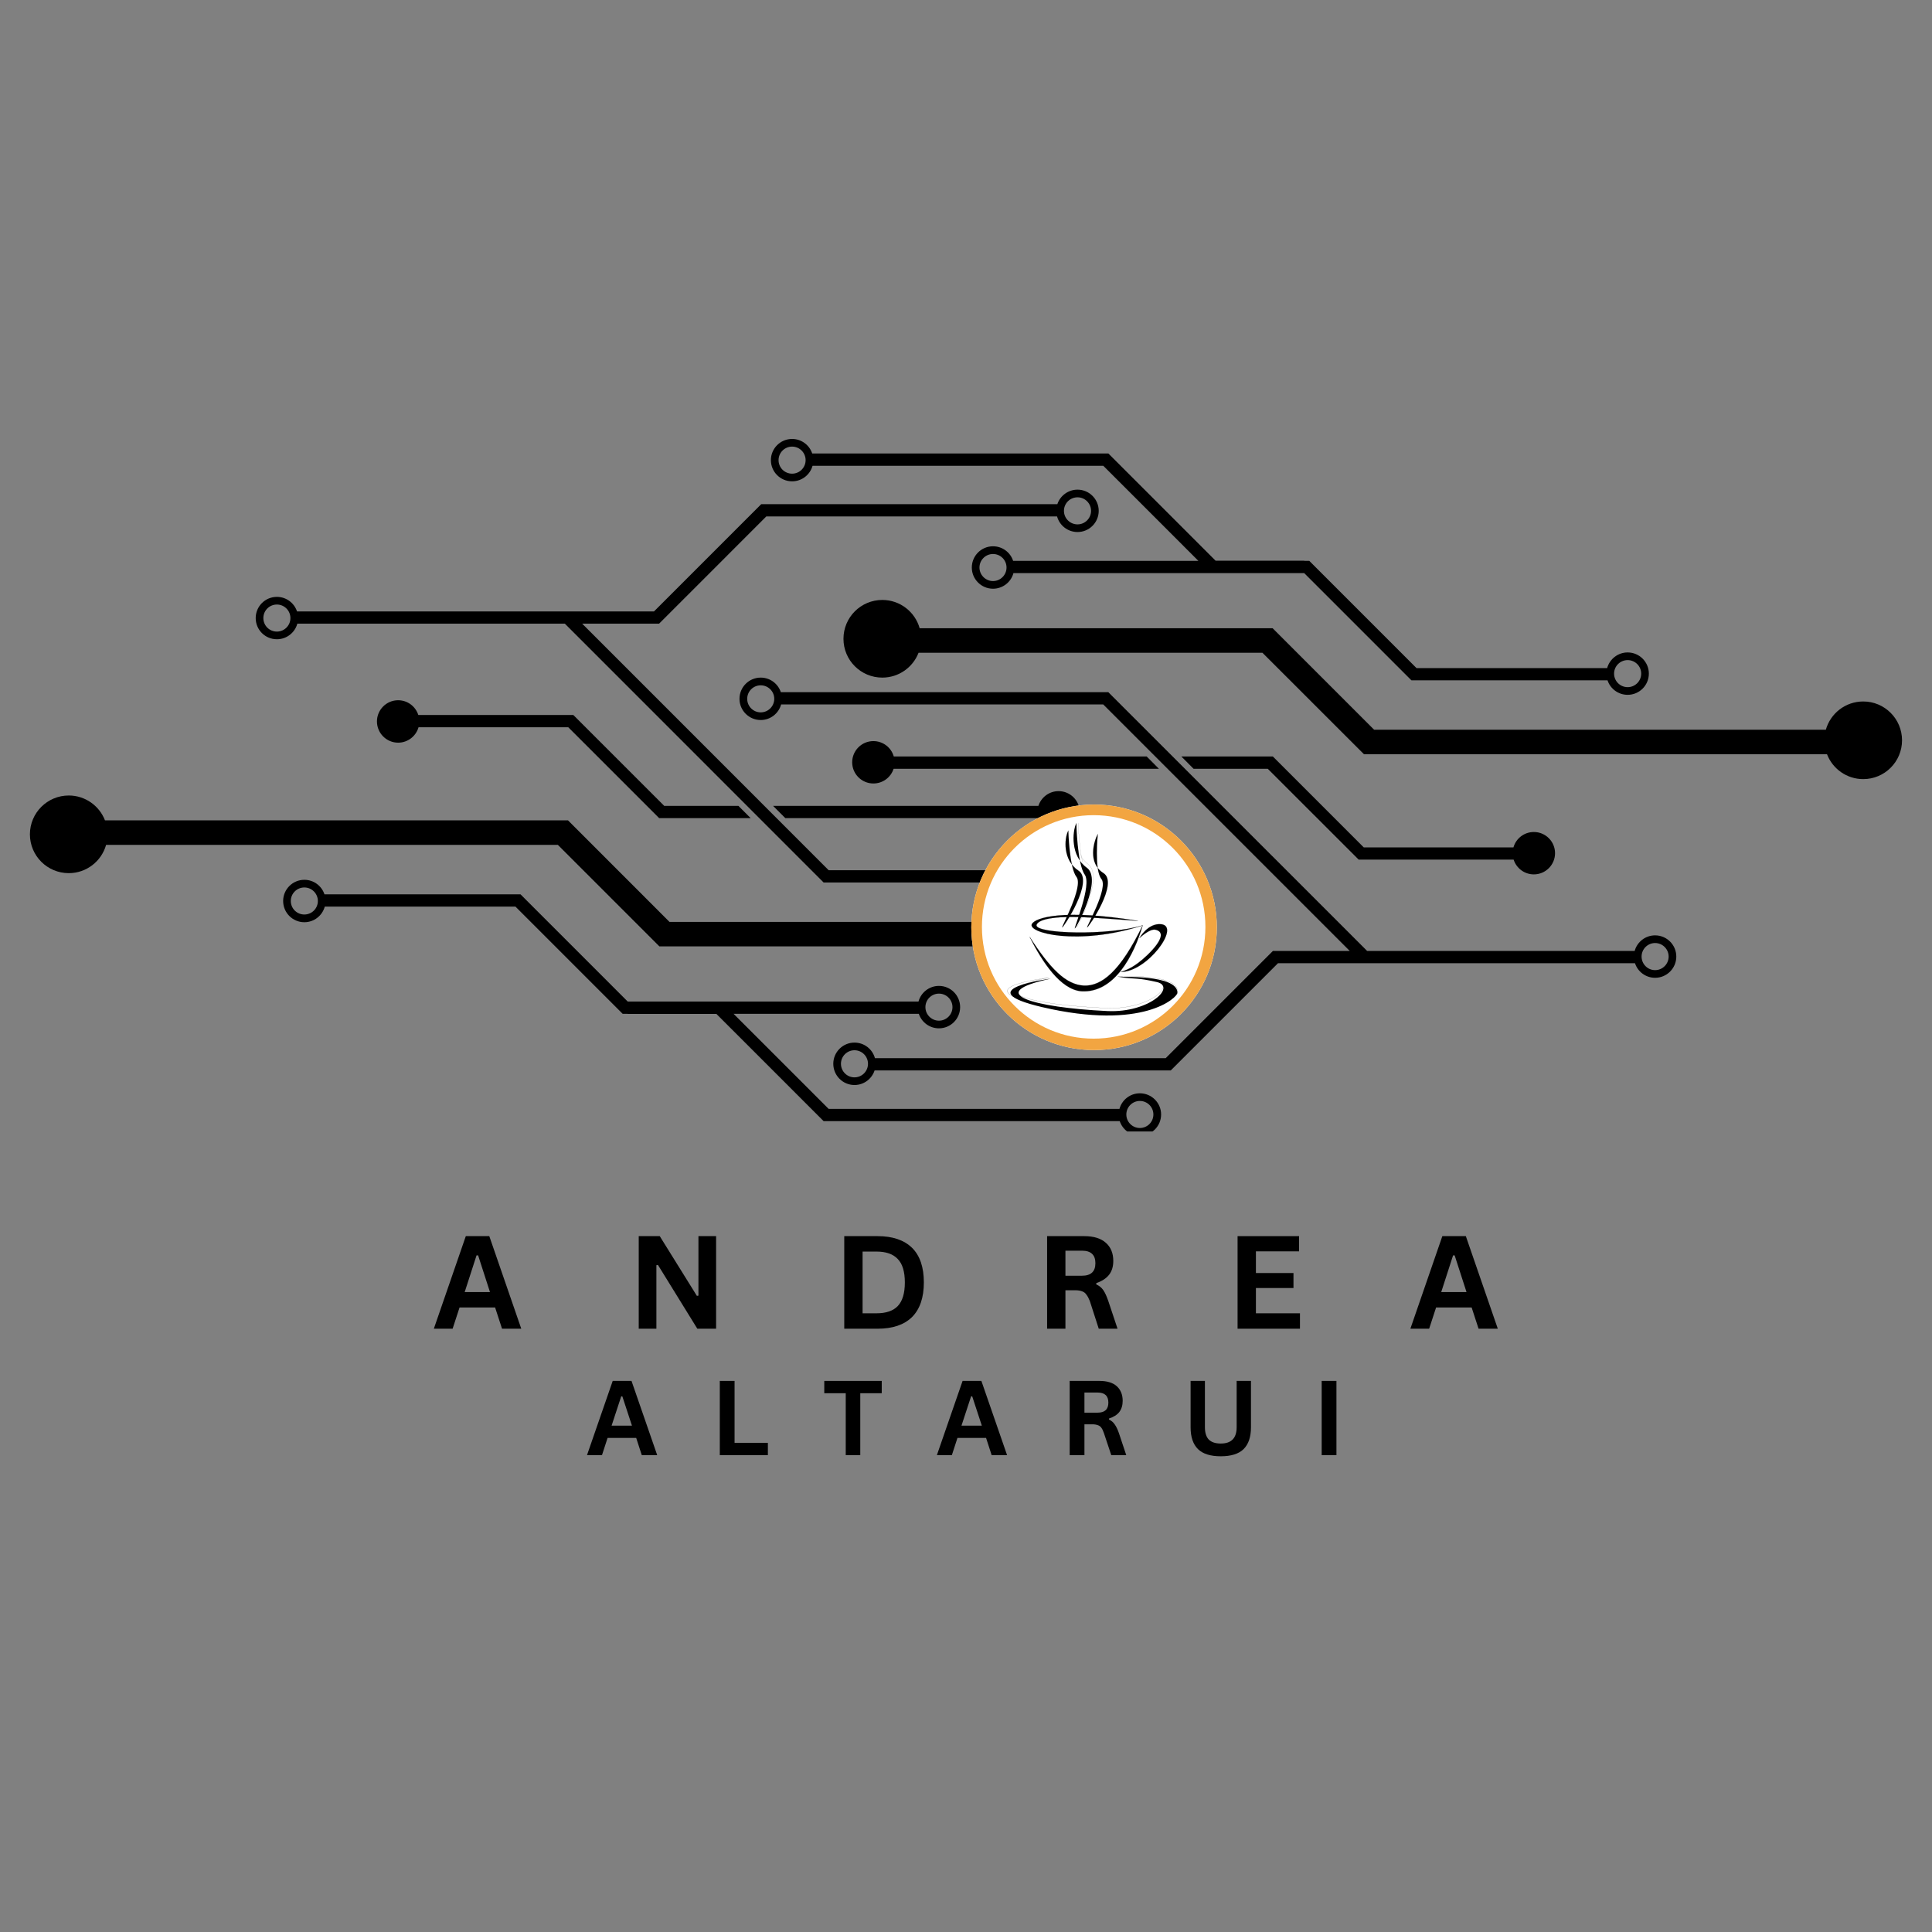 <svg xmlns="http://www.w3.org/2000/svg" xmlns:xlink="http://www.w3.org/1999/xlink" width="180" zoomAndPan="magnify" viewBox="0 0 135 135" height="180" preserveAspectRatio="xMidYMid meet" version="1.0"><rect x="0" y="0" width="135" height="135" fill="#808080" stroke="none"/><defs><g/><clipPath id="b72ae09a7d"><path d="M 53 30.668 L 116 30.668 L 116 49 L 53 49 Z M 53 30.668 " clip-rule="nonzero"/></clipPath><clipPath id="f27ccc51fb"><path d="M 2.031 55 L 77 55 L 77 69 L 2.031 69 Z M 2.031 55 " clip-rule="nonzero"/></clipPath><clipPath id="c3762ff6cf"><path d="M 19 61 L 82 61 L 82 79.062 L 19 79.062 Z M 19 61 " clip-rule="nonzero"/></clipPath><clipPath id="bf9ab65a3a"><path d="M 67.871 56.219 L 85.027 56.219 L 85.027 73.375 L 67.871 73.375 Z M 67.871 56.219 " clip-rule="nonzero"/></clipPath><clipPath id="aa4766c1d4"><path d="M 76.449 56.219 C 71.711 56.219 67.871 60.059 67.871 64.797 C 67.871 69.535 71.711 73.375 76.449 73.375 C 81.188 73.375 85.027 69.535 85.027 64.797 C 85.027 60.059 81.188 56.219 76.449 56.219 Z M 76.449 56.219 " clip-rule="nonzero"/></clipPath><clipPath id="292a1846c8"><path d="M 70 68 L 82.484 68 L 82.484 71 L 70 71 Z M 70 68 " clip-rule="nonzero"/></clipPath><clipPath id="18639d915a"><path d="M 70 68 L 82.484 68 L 82.484 72 L 70 72 Z M 70 68 " clip-rule="nonzero"/></clipPath><clipPath id="94da28566f"><path d="M 75 57.504 L 77 57.504 L 77 65 L 75 65 Z M 75 57.504 " clip-rule="nonzero"/></clipPath><clipPath id="ff3871d8d5"><path d="M 74 57.504 L 77 57.504 L 77 65 L 74 65 Z M 74 57.504 " clip-rule="nonzero"/></clipPath></defs><path fill="#000000" d="M 53.156 47.887 C 53.676 47.887 54.102 48.309 54.102 48.832 C 54.102 49.352 53.676 49.777 53.156 49.777 C 52.633 49.777 52.211 49.352 52.211 48.832 C 52.211 48.309 52.633 47.887 53.156 47.887 Z M 115.652 65.895 C 116.172 65.895 116.598 66.32 116.598 66.84 C 116.598 67.363 116.172 67.789 115.652 67.789 C 115.129 67.789 114.707 67.363 114.707 66.84 C 114.707 66.32 115.129 65.895 115.652 65.895 Z M 59.707 75.281 C 59.184 75.281 58.762 74.855 58.762 74.332 C 58.762 73.812 59.184 73.387 59.707 73.387 C 60.23 73.387 60.652 73.812 60.652 74.332 C 60.652 74.855 60.23 75.281 59.707 75.281 Z M 53.156 50.312 C 53.836 50.312 54.41 49.852 54.582 49.223 L 77.09 49.223 L 94.316 66.449 L 88.945 66.449 L 81.453 73.941 L 61.137 73.941 C 60.965 73.312 60.391 72.852 59.707 72.852 C 58.891 72.852 58.227 73.516 58.227 74.332 C 58.227 75.152 58.891 75.816 59.707 75.816 C 60.363 75.816 60.918 75.391 61.113 74.797 L 81.809 74.797 L 89.301 67.305 L 114.246 67.305 C 114.438 67.898 114.996 68.324 115.652 68.324 C 116.469 68.324 117.133 67.66 117.133 66.84 C 117.133 66.023 116.469 65.359 115.652 65.359 C 114.969 65.359 114.395 65.82 114.223 66.449 L 95.531 66.449 L 77.445 48.367 L 54.562 48.367 C 54.367 47.777 53.812 47.348 53.156 47.348 C 52.336 47.348 51.672 48.012 51.672 48.832 C 51.672 49.648 52.336 50.312 53.156 50.312 " fill-opacity="1" fill-rule="nonzero"/><path fill="#000000" d="M 88.926 43.898 L 64.262 43.898 C 63.941 42.758 62.895 41.922 61.652 41.922 C 60.152 41.922 58.938 43.137 58.938 44.637 C 58.938 46.137 60.152 47.348 61.652 47.348 C 62.805 47.348 63.793 46.629 64.184 45.613 L 88.215 45.613 L 95.309 52.703 L 127.664 52.703 C 128.055 53.719 129.039 54.441 130.195 54.441 C 131.691 54.441 132.906 53.227 132.906 51.73 C 132.906 50.23 131.691 49.016 130.195 49.016 C 128.949 49.016 127.902 49.852 127.582 50.992 L 96.02 50.992 L 88.926 43.898 " fill-opacity="1" fill-rule="nonzero"/><g clip-path="url(#b72ae09a7d)"><path fill="#000000" d="M 55.348 31.207 C 55.871 31.207 56.293 31.633 56.293 32.152 C 56.293 32.676 55.871 33.098 55.348 33.098 C 54.824 33.098 54.402 32.676 54.402 32.152 C 54.402 31.633 54.824 31.207 55.348 31.207 Z M 113.734 46.125 C 114.254 46.125 114.68 46.547 114.68 47.07 C 114.68 47.594 114.254 48.016 113.734 48.016 C 113.211 48.016 112.785 47.594 112.785 47.07 C 112.785 46.547 113.211 46.125 113.734 46.125 Z M 69.387 40.602 C 68.867 40.602 68.441 40.176 68.441 39.656 C 68.441 39.133 68.867 38.711 69.387 38.711 C 69.91 38.711 70.332 39.133 70.332 39.656 C 70.332 40.176 69.91 40.602 69.387 40.602 Z M 55.348 33.633 C 56.031 33.633 56.605 33.172 56.777 32.547 L 77.094 32.547 L 83.738 39.191 L 70.793 39.191 C 70.602 38.598 70.043 38.172 69.387 38.172 C 68.57 38.172 67.906 38.836 67.906 39.656 C 67.906 40.473 68.57 41.137 69.387 41.137 C 70.07 41.137 70.645 40.676 70.816 40.047 L 91.133 40.047 L 98.625 47.539 L 112.328 47.539 C 112.523 48.129 113.078 48.551 113.734 48.551 C 114.551 48.551 115.215 47.887 115.215 47.07 C 115.215 46.254 114.551 45.59 113.734 45.59 C 113.047 45.59 112.473 46.055 112.301 46.684 L 98.98 46.684 L 91.488 39.191 L 91.137 39.191 L 91.137 39.18 L 84.941 39.18 L 77.449 31.688 L 56.754 31.688 C 56.559 31.098 56.004 30.672 55.348 30.672 C 54.531 30.672 53.867 31.336 53.867 32.152 C 53.867 32.973 54.531 33.633 55.348 33.633 " fill-opacity="1" fill-rule="nonzero"/></g><path fill="#000000" d="M 105.754 59.211 L 95.293 59.211 L 88.941 52.859 L 82.547 52.859 L 83.402 53.719 L 88.586 53.719 L 94.938 60.066 L 105.766 60.066 C 105.957 60.664 106.516 61.098 107.18 61.098 C 107.996 61.098 108.66 60.434 108.66 59.617 C 108.66 58.801 107.996 58.137 107.18 58.137 C 106.5 58.137 105.93 58.59 105.754 59.211 " fill-opacity="1" fill-rule="nonzero"/><path fill="#000000" d="M 80.98 53.719 L 80.125 52.859 L 62.453 52.859 C 62.277 52.238 61.707 51.785 61.027 51.785 C 60.211 51.785 59.547 52.449 59.547 53.266 C 59.547 54.082 60.211 54.746 61.027 54.746 C 61.691 54.746 62.25 54.316 62.441 53.719 L 80.98 53.719 " fill-opacity="1" fill-rule="nonzero"/><path fill="#000000" d="M 81.844 62.145 C 81.32 62.145 80.898 61.723 80.898 61.199 C 80.898 60.676 81.32 60.254 81.844 60.254 C 82.363 60.254 82.789 60.676 82.789 61.199 C 82.789 61.723 82.363 62.145 81.844 62.145 Z M 19.348 44.133 C 18.824 44.133 18.402 43.711 18.402 43.188 C 18.402 42.664 18.824 42.242 19.348 42.242 C 19.867 42.242 20.293 42.664 20.293 43.188 C 20.293 43.711 19.867 44.133 19.348 44.133 Z M 75.293 34.75 C 75.812 34.75 76.238 35.172 76.238 35.695 C 76.238 36.219 75.812 36.641 75.293 36.641 C 74.77 36.641 74.344 36.219 74.344 35.695 C 74.344 35.172 74.77 34.75 75.293 34.75 Z M 81.844 59.719 C 81.16 59.719 80.586 60.18 80.414 60.809 L 57.906 60.809 L 40.68 43.578 L 46.055 43.578 L 53.547 36.086 L 73.863 36.086 C 74.035 36.715 74.609 37.176 75.293 37.176 C 76.109 37.176 76.773 36.516 76.773 35.695 C 76.773 34.879 76.109 34.215 75.293 34.215 C 74.637 34.215 74.078 34.641 73.883 35.23 L 53.191 35.23 L 45.699 42.723 L 20.754 42.723 C 20.559 42.133 20.004 41.707 19.348 41.707 C 18.527 41.707 17.867 42.371 17.867 43.188 C 17.867 44.008 18.527 44.668 19.348 44.668 C 20.031 44.668 20.605 44.207 20.777 43.578 L 39.469 43.578 L 57.551 61.664 L 80.438 61.664 C 80.633 62.254 81.188 62.68 81.844 62.68 C 82.66 62.68 83.324 62.016 83.324 61.199 C 83.324 60.379 82.66 59.719 81.844 59.719 " fill-opacity="1" fill-rule="nonzero"/><g clip-path="url(#f27ccc51fb)"><path fill="#000000" d="M 46.074 66.129 L 70.734 66.129 C 71.059 67.27 72.102 68.105 73.348 68.105 C 74.844 68.105 76.059 66.891 76.059 65.391 C 76.059 63.895 74.844 62.68 73.348 62.68 C 72.191 62.68 71.207 63.398 70.816 64.418 L 46.781 64.418 L 39.691 57.324 L 7.336 57.324 C 6.945 56.309 5.957 55.586 4.805 55.586 C 3.305 55.586 2.09 56.801 2.09 58.301 C 2.09 59.797 3.305 61.012 4.805 61.012 C 6.047 61.012 7.094 60.176 7.414 59.035 L 38.98 59.035 L 46.074 66.129 " fill-opacity="1" fill-rule="nonzero"/></g><g clip-path="url(#c3762ff6cf)"><path fill="#000000" d="M 79.648 78.82 C 79.129 78.82 78.703 78.398 78.703 77.875 C 78.703 77.355 79.129 76.93 79.648 76.93 C 80.172 76.93 80.594 77.355 80.594 77.875 C 80.594 78.398 80.172 78.82 79.648 78.82 Z M 21.266 63.902 C 20.742 63.902 20.32 63.48 20.32 62.957 C 20.32 62.438 20.742 62.012 21.266 62.012 C 21.789 62.012 22.211 62.438 22.211 62.957 C 22.211 63.48 21.789 63.902 21.266 63.902 Z M 65.609 69.43 C 66.133 69.43 66.555 69.852 66.555 70.375 C 66.555 70.895 66.133 71.32 65.609 71.32 C 65.09 71.32 64.664 70.895 64.664 70.375 C 64.664 69.852 65.09 69.43 65.609 69.43 Z M 79.648 76.395 C 78.969 76.395 78.395 76.855 78.223 77.484 L 57.902 77.484 L 51.258 70.84 L 64.203 70.84 C 64.398 71.43 64.953 71.855 65.609 71.855 C 66.43 71.855 67.09 71.191 67.09 70.375 C 67.09 69.555 66.43 68.891 65.609 68.891 C 64.926 68.891 64.352 69.355 64.18 69.984 L 43.863 69.984 L 36.371 62.492 L 22.672 62.492 C 22.477 61.902 21.922 61.477 21.266 61.477 C 20.449 61.477 19.785 62.141 19.785 62.957 C 19.785 63.777 20.449 64.441 21.266 64.441 C 21.949 64.441 22.523 63.977 22.695 63.348 L 36.016 63.348 L 43.508 70.84 L 43.859 70.84 L 43.859 70.848 L 50.059 70.848 L 57.551 78.34 L 78.242 78.34 C 78.438 78.93 78.992 79.355 79.648 79.355 C 80.469 79.355 81.133 78.695 81.133 77.875 C 81.133 77.059 80.469 76.395 79.648 76.395 " fill-opacity="1" fill-rule="nonzero"/></g><path fill="#000000" d="M 29.246 50.816 L 39.707 50.816 L 46.059 57.168 L 52.453 57.168 L 51.598 56.312 L 46.414 56.312 L 40.062 49.961 L 29.23 49.961 C 29.039 49.363 28.48 48.93 27.82 48.93 C 27.004 48.93 26.34 49.594 26.34 50.41 C 26.34 51.23 27.004 51.895 27.82 51.895 C 28.496 51.895 29.07 51.438 29.246 50.816 " fill-opacity="1" fill-rule="nonzero"/><path fill="#000000" d="M 54.02 56.312 L 54.875 57.168 L 72.543 57.168 C 72.719 57.789 73.293 58.246 73.969 58.246 C 74.789 58.246 75.449 57.582 75.449 56.762 C 75.449 55.945 74.789 55.281 73.969 55.281 C 73.309 55.281 72.75 55.715 72.559 56.312 L 54.02 56.312 " fill-opacity="1" fill-rule="nonzero"/><g clip-path="url(#bf9ab65a3a)"><g clip-path="url(#aa4766c1d4)"><path fill="#ffffff" d="M 67.871 56.219 L 85.027 56.219 L 85.027 73.375 L 67.871 73.375 Z M 67.871 56.219 " fill-opacity="1" fill-rule="nonzero"/><path stroke-linecap="butt" transform="matrix(0.114, 0, 0, 0.114, 67.871, 56.219)" fill="none" stroke-linejoin="miter" d="M 75 -0.003 C 33.573 -0.003 0.001 33.569 0.001 74.996 C 0.001 116.424 33.573 149.995 75 149.995 C 116.428 149.995 149.999 116.424 149.999 74.996 C 149.999 33.569 116.428 -0.003 75 -0.003 Z M 75 -0.003 " stroke="#f2a541" stroke-width="13.018" stroke-opacity="1" stroke-miterlimit="4"/></g></g><path stroke-linecap="butt" transform="matrix(0.008, 0, 0, 0.008, 85.005, 67.814)" fill-opacity="1" fill="#000000" fill-rule="evenodd" stroke-linejoin="miter" d="M -1158.623 131.962 C -1003.773 138.257 -839.787 8.005 -645.504 -393.403 C -1214.407 -211.825 -1656.833 -329.488 -1612.11 -406.961 C -1581.332 -460.708 -1340.883 -540.118 -684.938 -433.108 C -684.938 -433.108 -888.838 -449.571 -1111.014 -463.129 C -1368.294 -478.624 -1558.249 -456.834 -1572.676 -395.824 C -1578.928 -319.804 -943.18 -302.372 -645.023 -394.372 C -720.524 -134.352 -892.205 198.783 -1180.263 181.351 C -1363.004 166.825 -1522.663 -75.763 -1632.788 -294.625 C -1454.375 -18.142 -1318.281 123.246 -1158.623 131.962 Z M -1158.623 131.962 " stroke="#000000" stroke-width="1" stroke-opacity="1" stroke-miterlimit="4"/><path stroke-linecap="butt" transform="matrix(0.008, 0, 0, 0.008, 85.005, 67.814)" fill-opacity="1" fill="#000000" fill-rule="evenodd" stroke-linejoin="miter" d="M -673.396 -282.52 C -673.396 -282.52 -599.819 -416.645 -482.96 -404.056 C -310.318 -385.656 -608.475 15.268 -835.94 12.363 C -798.91 1.226 -755.149 -13.784 -683.495 -66.563 C -596.452 -131.447 -395.437 -324.646 -532.974 -356.119 C -584.43 -368.224 -673.396 -282.52 -673.396 -282.52 Z M -673.396 -282.52 " stroke="#000000" stroke-width="1" stroke-opacity="1" stroke-miterlimit="4"/><g clip-path="url(#292a1846c8)"><path fill="#000000" d="M 73.438 68.383 C 73.438 68.383 67.5 69.129 72.828 70.375 C 79.895 72.023 82.266 69.695 82.273 69.379 C 82.305 68.074 78.172 68.273 78.172 68.273 C 79.375 68.434 79.441 68.301 80.832 68.621 C 82.223 68.938 80.309 70.785 77.379 70.648 C 72.195 70.402 68.645 69.398 73.438 68.383 Z M 73.438 68.383 " fill-opacity="1" fill-rule="evenodd"/></g><g clip-path="url(#18639d915a)"><path stroke-linecap="butt" transform="matrix(0.006, 0, 0, 0.006, 82.188, 67.422)" fill="none" stroke-linejoin="miter" d="M -1485.996 149.912 C -1485.996 149.912 -2494.304 266.304 -1589.48 460.697 C -389.461 717.855 13.198 354.664 14.525 305.305 C 19.832 101.771 -682.003 132.85 -682.003 132.85 C -477.688 157.834 -466.411 137.115 -230.255 187.085 C 5.901 236.444 -319.145 524.682 -816.665 503.353 C -1696.945 464.962 -2299.939 308.351 -1485.996 149.912 Z M -1485.996 149.912 " stroke="#000000" stroke-width="1.132" stroke-opacity="1" stroke-miterlimit="4"/></g><g clip-path="url(#94da28566f)"><path fill="#000000" d="M 75.211 57.512 C 74.91 58.148 74.816 59.824 75.938 60.629 C 77.062 61.434 75.188 64.887 75.102 64.883 C 75.02 64.879 76.316 61.836 75.793 61.109 C 75.273 60.387 75.211 57.512 75.211 57.512 Z M 75.211 57.512 " fill-opacity="1" fill-rule="evenodd"/></g><g clip-path="url(#ff3871d8d5)"><path stroke-linecap="butt" transform="matrix(0.005, 0, 0, 0.005, 81.103, 66.791)" fill="none" stroke-linejoin="miter" d="M -1155.05 -1926.858 C -1214.011 -1794.641 -1232.388 -1446.66 -1012.626 -1279.564 C -792.099 -1112.468 -1159.644 -395.416 -1176.49 -396.228 C -1192.57 -397.039 -938.352 -1028.92 -1040.958 -1179.793 C -1142.799 -1329.855 -1155.05 -1926.858 -1155.05 -1926.858 Z M -1155.05 -1926.858 " stroke="#000000" stroke-width="1" stroke-opacity="1" stroke-miterlimit="4"/></g><path stroke-linecap="butt" transform="matrix(0.005, 0, 0, 0.005, 81.103, 66.791)" fill-opacity="1" fill="#000000" fill-rule="evenodd" stroke-linejoin="miter" d="M -1290.582 -1751.65 C -1349.543 -1637.279 -1368.686 -1335.533 -1148.159 -1190.338 C -927.632 -1045.143 -1359.497 -395.416 -1376.343 -396.228 C -1392.423 -396.228 -1073.884 -972.951 -1176.49 -1103.546 C -1278.331 -1234.14 -1290.582 -1751.65 -1290.582 -1751.65 Z M -1290.582 -1751.65 " stroke="#000000" stroke-width="0.932" stroke-opacity="1" stroke-miterlimit="4"/><path stroke-linecap="butt" transform="matrix(0.005, 0, 0, 0.005, 81.103, 66.791)" fill-opacity="1" fill="#000000" fill-rule="evenodd" stroke-linejoin="miter" d="M -878.626 -1703.793 C -937.586 -1593.477 -1020.284 -1296.598 -800.522 -1157.081 C -579.995 -1018.376 -1011.861 -395.416 -1027.941 -396.228 C -1044.787 -396.228 -726.248 -948.617 -828.088 -1074.345 C -930.694 -1199.261 -878.626 -1703.793 -878.626 -1703.793 Z M -878.626 -1703.793 " stroke="#000000" stroke-width="0.912" stroke-opacity="1" stroke-miterlimit="4"/><g fill="#000000" fill-opacity="1"><g transform="translate(30.221, 92.845)"><g><path d="M 6.203 0 L 4.859 0 L 4.375 -1.484 L 1.891 -1.484 L 1.406 0 L 0.094 0 L 2.328 -6.469 L 3.969 -6.469 Z M 3.078 -5.125 L 2.25 -2.562 L 4.016 -2.562 L 3.188 -5.125 Z M 3.078 -5.125 "/></g></g></g><g fill="#000000" fill-opacity="1"><g transform="translate(43.788, 92.845)"><g><path d="M 2.078 0 L 0.844 0 L 0.844 -6.469 L 2.312 -6.469 L 4.906 -2.297 L 5.016 -2.312 L 5.016 -6.469 L 6.25 -6.469 L 6.25 0 L 4.938 0 L 2.188 -4.453 L 2.078 -4.438 Z M 2.078 0 "/></g></g></g><g fill="#000000" fill-opacity="1"><g transform="translate(58.149, 92.845)"><g><path d="M 3.172 -6.469 C 4.223 -6.469 5.023 -6.195 5.578 -5.656 C 6.129 -5.113 6.406 -4.305 6.406 -3.234 C 6.406 -2.172 6.129 -1.363 5.578 -0.812 C 5.023 -0.27 4.223 0 3.172 0 L 0.844 0 L 0.844 -6.469 Z M 3.094 -1.078 C 3.758 -1.078 4.254 -1.242 4.578 -1.578 C 4.91 -1.922 5.078 -2.473 5.078 -3.234 C 5.078 -3.992 4.91 -4.539 4.578 -4.875 C 4.254 -5.219 3.758 -5.391 3.094 -5.391 L 2.125 -5.391 L 2.125 -1.078 Z M 3.094 -1.078 "/></g></g></g><g fill="#000000" fill-opacity="1"><g transform="translate(72.323, 92.845)"><g><path d="M 0.844 0 L 0.844 -6.469 L 3.438 -6.469 C 4.102 -6.469 4.609 -6.312 4.953 -6 C 5.297 -5.695 5.469 -5.273 5.469 -4.734 C 5.469 -4.336 5.367 -4.016 5.172 -3.766 C 4.973 -3.516 4.676 -3.32 4.281 -3.188 L 4.281 -3.094 C 4.477 -3.008 4.641 -2.879 4.766 -2.703 C 4.891 -2.523 5.008 -2.266 5.125 -1.922 L 5.766 0 L 4.453 0 L 3.828 -1.938 C 3.754 -2.125 3.676 -2.27 3.594 -2.375 C 3.52 -2.488 3.422 -2.566 3.297 -2.609 C 3.172 -2.66 3.008 -2.688 2.812 -2.688 L 2.125 -2.688 L 2.125 0 Z M 3.281 -3.703 C 3.906 -3.703 4.219 -3.992 4.219 -4.578 C 4.219 -5.16 3.906 -5.453 3.281 -5.453 L 2.125 -5.453 L 2.125 -3.703 Z M 3.281 -3.703 "/></g></g></g><g fill="#000000" fill-opacity="1"><g transform="translate(85.633, 92.845)"><g><path d="M 2.125 -2.844 L 2.125 -1.078 L 5.203 -1.078 L 5.203 0 L 0.844 0 L 0.844 -6.469 L 5.141 -6.469 L 5.141 -5.406 L 2.125 -5.406 L 2.125 -3.891 L 4.75 -3.891 L 4.75 -2.844 Z M 2.125 -2.844 "/></g></g></g><g fill="#000000" fill-opacity="1"><g transform="translate(98.457, 92.845)"><g><path d="M 6.203 0 L 4.859 0 L 4.375 -1.484 L 1.891 -1.484 L 1.406 0 L 0.094 0 L 2.328 -6.469 L 3.969 -6.469 Z M 3.078 -5.125 L 2.25 -2.562 L 4.016 -2.562 L 3.188 -5.125 Z M 3.078 -5.125 "/></g></g></g><g fill="#000000" fill-opacity="1"><g transform="translate(40.939, 101.68)"><g><path d="M 4.984 0 L 3.906 0 L 3.516 -1.203 L 1.516 -1.203 L 1.125 0 L 0.078 0 L 1.875 -5.188 L 3.188 -5.188 Z M 2.469 -4.109 L 1.797 -2.062 L 3.219 -2.062 L 2.547 -4.109 Z M 2.469 -4.109 "/></g></g></g><g fill="#000000" fill-opacity="1"><g transform="translate(49.625, 101.68)"><g><path d="M 1.703 -5.188 L 1.703 -0.859 L 4.031 -0.859 L 4.031 0 L 0.672 0 L 0.672 -5.188 Z M 1.703 -5.188 "/></g></g></g><g fill="#000000" fill-opacity="1"><g transform="translate(57.456, 101.68)"><g><path d="M 4.156 -5.188 L 4.156 -4.328 L 2.656 -4.328 L 2.656 0 L 1.641 0 L 1.641 -4.328 L 0.141 -4.328 L 0.141 -5.188 Z M 4.156 -5.188 "/></g></g></g><g fill="#000000" fill-opacity="1"><g transform="translate(65.387, 101.68)"><g><path d="M 4.984 0 L 3.906 0 L 3.516 -1.203 L 1.516 -1.203 L 1.125 0 L 0.078 0 L 1.875 -5.188 L 3.188 -5.188 Z M 2.469 -4.109 L 1.797 -2.062 L 3.219 -2.062 L 2.547 -4.109 Z M 2.469 -4.109 "/></g></g></g><g fill="#000000" fill-opacity="1"><g transform="translate(74.073, 101.68)"><g><path d="M 0.672 0 L 0.672 -5.188 L 2.75 -5.188 C 3.289 -5.188 3.695 -5.062 3.969 -4.812 C 4.238 -4.562 4.375 -4.223 4.375 -3.797 C 4.375 -3.484 4.297 -3.223 4.141 -3.016 C 3.984 -2.816 3.742 -2.664 3.422 -2.562 L 3.422 -2.484 C 3.586 -2.41 3.719 -2.301 3.812 -2.156 C 3.914 -2.02 4.016 -1.816 4.109 -1.547 L 4.625 0 L 3.578 0 L 3.062 -1.547 C 3.008 -1.703 2.953 -1.82 2.891 -1.906 C 2.828 -2 2.742 -2.062 2.641 -2.094 C 2.535 -2.133 2.406 -2.156 2.25 -2.156 L 1.703 -2.156 L 1.703 0 Z M 2.625 -2.969 C 3.125 -2.969 3.375 -3.203 3.375 -3.672 C 3.375 -4.141 3.125 -4.375 2.625 -4.375 L 1.703 -4.375 L 1.703 -2.969 Z M 2.625 -2.969 "/></g></g></g><g fill="#000000" fill-opacity="1"><g transform="translate(82.553, 101.68)"><g><path d="M 2.75 0.078 C 2.031 0.078 1.5 -0.086 1.156 -0.422 C 0.812 -0.766 0.641 -1.27 0.641 -1.938 L 0.641 -5.188 L 1.641 -5.188 L 1.641 -1.953 C 1.641 -1.578 1.727 -1.289 1.906 -1.094 C 2.094 -0.906 2.375 -0.812 2.75 -0.812 C 3.488 -0.812 3.859 -1.191 3.859 -1.953 L 3.859 -5.188 L 4.859 -5.188 L 4.859 -1.938 C 4.859 -1.27 4.688 -0.766 4.344 -0.422 C 4 -0.086 3.469 0.078 2.75 0.078 Z M 2.75 0.078 "/></g></g></g><g fill="#000000" fill-opacity="1"><g transform="translate(91.682, 101.68)"><g><path d="M 1.703 0 L 0.672 0 L 0.672 -5.188 L 1.703 -5.188 Z M 1.703 0 "/></g></g></g></svg>